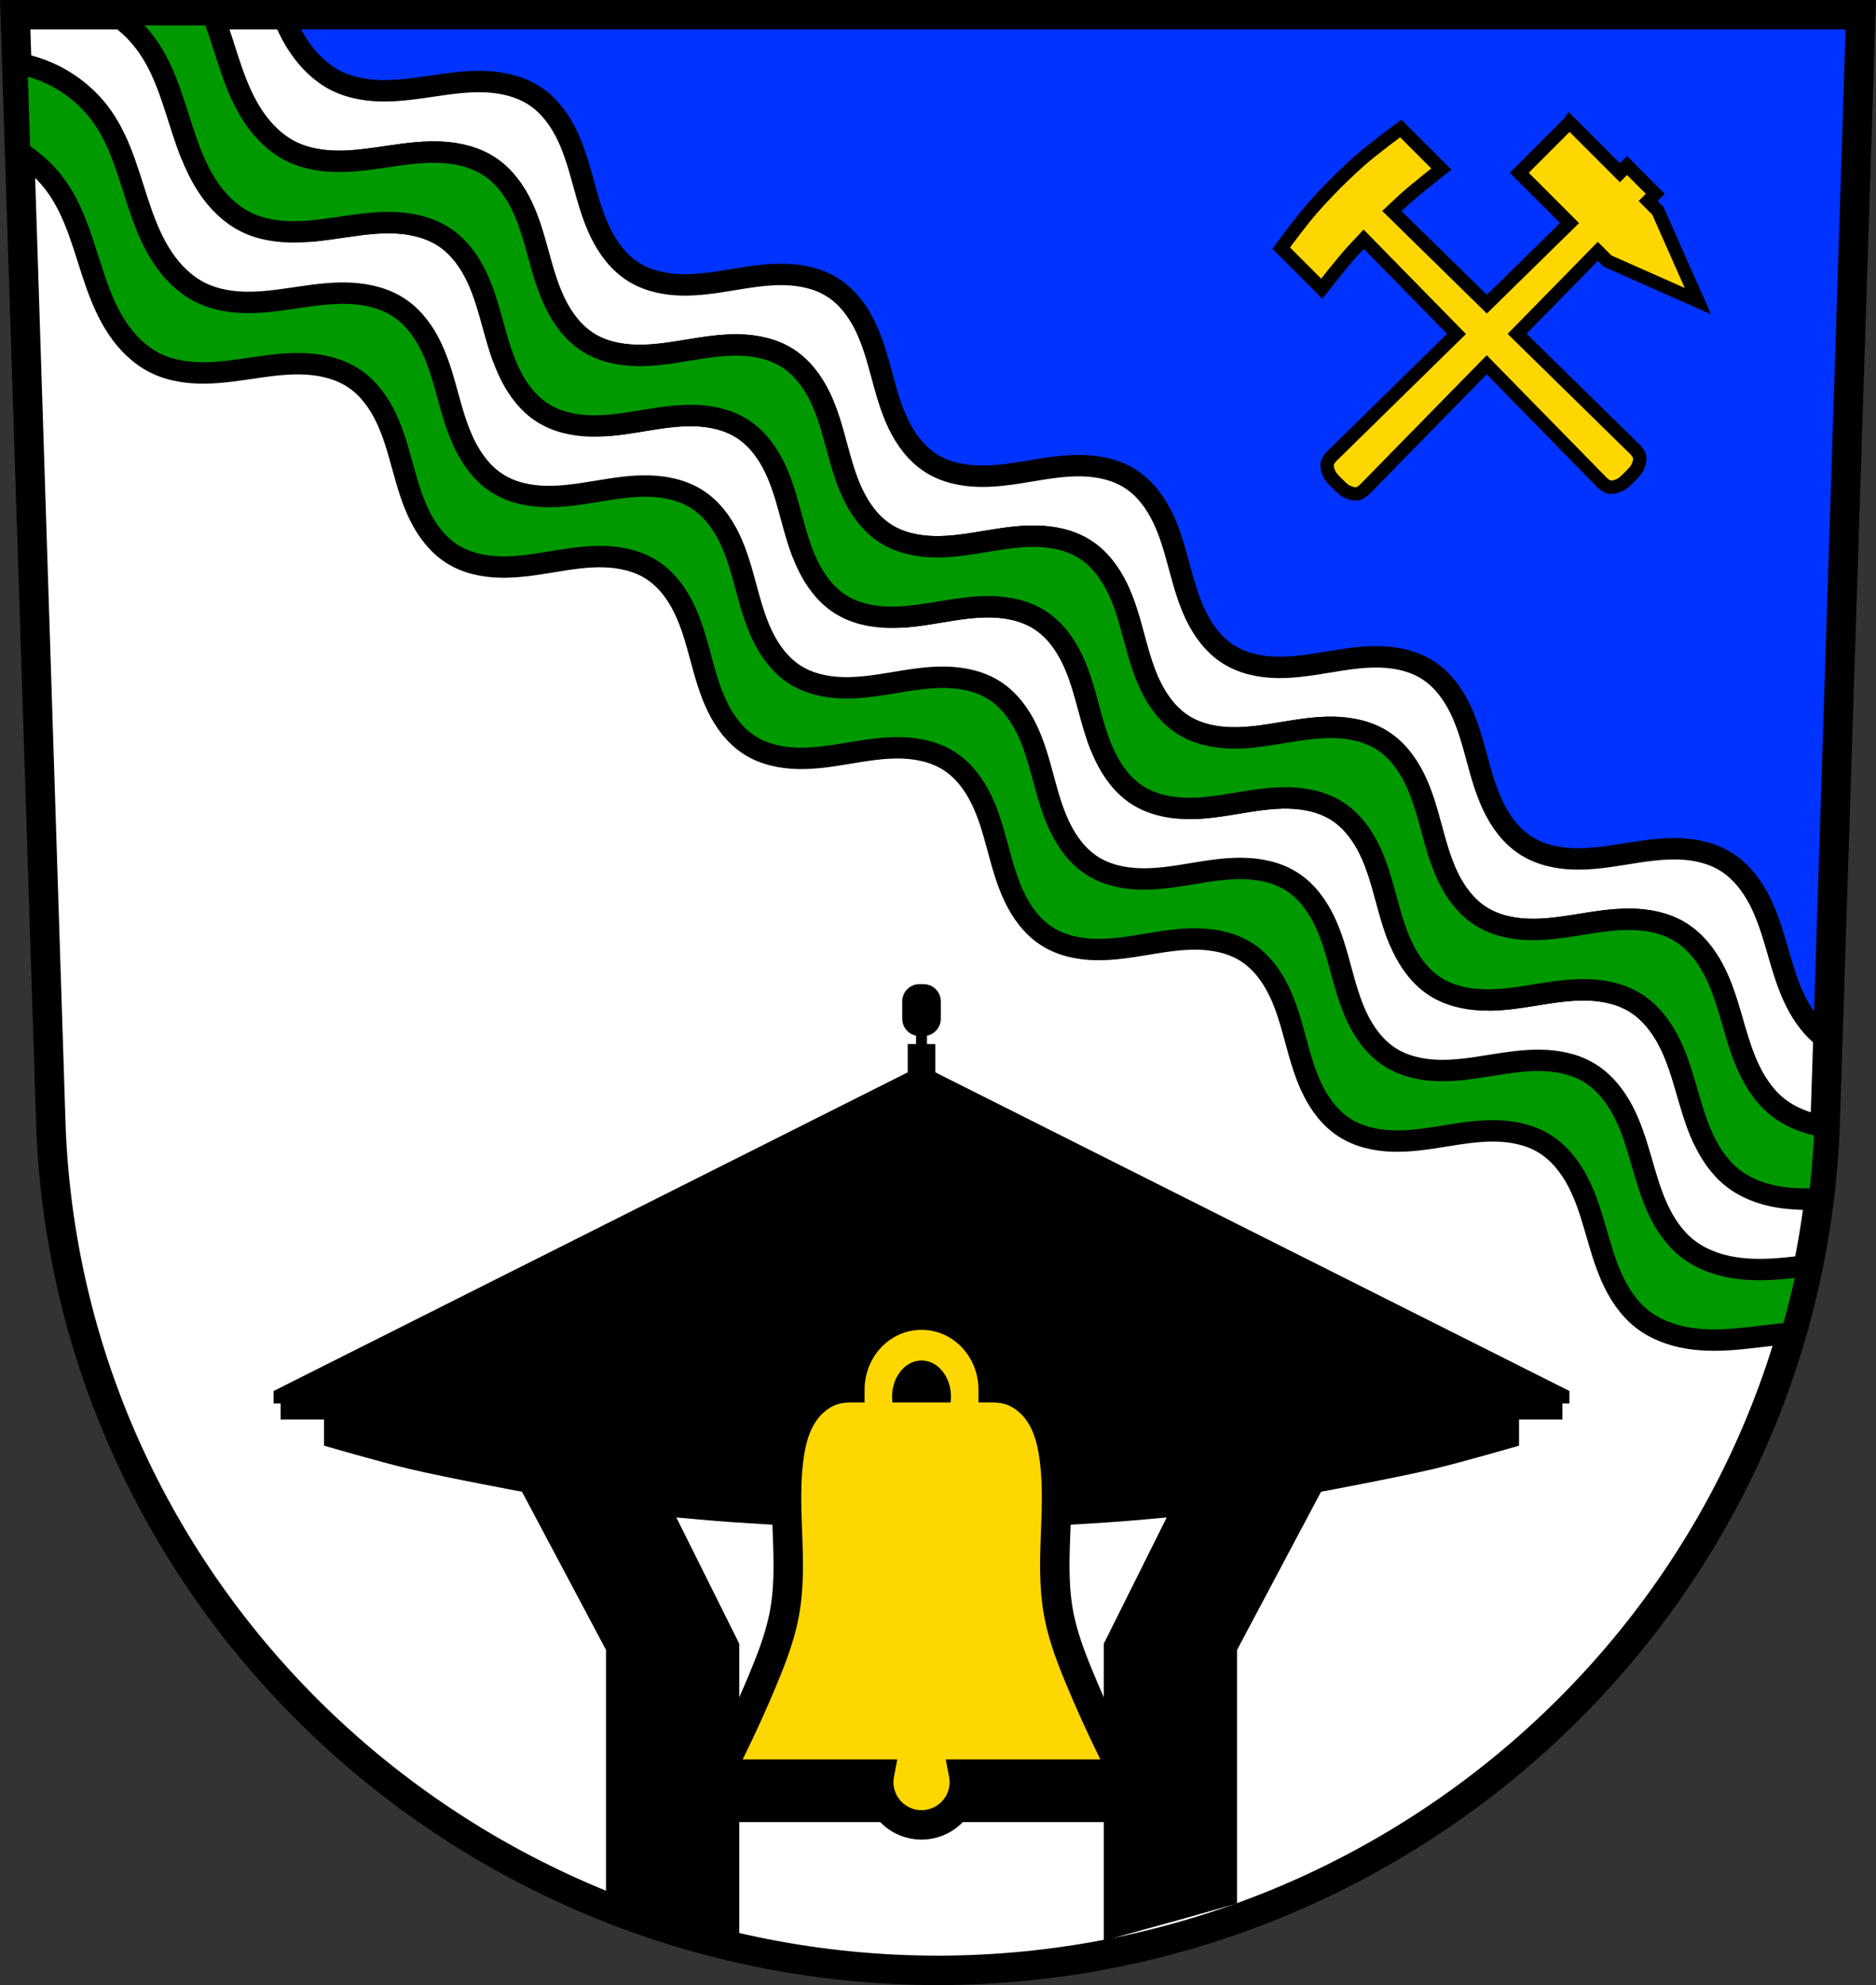 <?xml version="1.0" encoding="UTF-8" standalone="no"?>
<!-- Created with Inkscape (http://www.inkscape.org/) -->

<svg
   xmlns:dc="http://purl.org/dc/elements/1.1/"
   xmlns:cc="http://creativecommons.org/ns#"
   xmlns:rdf="http://www.w3.org/1999/02/22-rdf-syntax-ns#"
   xmlns:svg="http://www.w3.org/2000/svg"
   xmlns="http://www.w3.org/2000/svg"
   xmlns:sodipodi="http://sodipodi.sourceforge.net/DTD/sodipodi-0.dtd"
   xmlns:inkscape="http://www.inkscape.org/namespaces/inkscape"
   width="197.932mm"
   height="209.344mm"
   viewBox="0 0 701.334 741.769"
   id="svg16655"
   version="1.1"
   inkscape:version="0.91 r13725"
   sodipodi:docname="DEU Grünebach COA.svg">
  <rect x="0" y="0" width="701.334" height="741.769" fill="#333333" stroke="none"/>
  <defs
     id="defs16657">
    <inkscape:path-effect
       effect="spiro"
       id="path-effect17965"
       is_visible="true" />
    <inkscape:path-effect
       effect="spiro"
       id="path-effect17951"
       is_visible="true" />
    <inkscape:path-effect
       effect="spiro"
       id="path-effect17886"
       is_visible="true" />
    <inkscape:path-effect
       effect="spiro"
       id="path-effect17664"
       is_visible="true" />
    <inkscape:path-effect
       effect="spiro"
       id="path-effect17664-9"
       is_visible="true" />
    <inkscape:path-effect
       effect="spiro"
       id="path-effect17664-0"
       is_visible="true" />
    <inkscape:path-effect
       effect="spiro"
       id="path-effect17664-1"
       is_visible="true" />
    <inkscape:path-effect
       effect="spiro"
       id="path-effect17664-7"
       is_visible="true" />
    <inkscape:path-effect
       effect="spiro"
       id="path-effect17664-9-1"
       is_visible="true" />
    <inkscape:path-effect
       effect="spiro"
       id="path-effect17664-0-9"
       is_visible="true" />
    <inkscape:path-effect
       effect="spiro"
       id="path-effect17664-1-2"
       is_visible="true" />
    <inkscape:path-effect
       effect="spiro"
       id="path-effect17965-6"
       is_visible="true" />
  </defs>
  <sodipodi:namedview
     id="base"
     pagecolor="#ffffff"
     bordercolor="#666666"
     borderopacity="1.0"
     inkscape:pageopacity="0.0"
     inkscape:pageshadow="2"
     inkscape:zoom="0.72664172"
     inkscape:cx="350.66705"
     inkscape:cy="370.88431"
     inkscape:document-units="px"
     inkscape:current-layer="layer1"
     showgrid="false"
     inkscape:window-width="1366"
     inkscape:window-height="745"
     inkscape:window-x="-8"
     inkscape:window-y="-8"
     inkscape:window-maximized="1"
     fit-margin-top="0"
     fit-margin-left="0"
     fit-margin-right="0"
     fit-margin-bottom="0"
     inkscape:snap-midpoints="true"
     inkscape:snap-smooth-nodes="true"
     inkscape:object-nodes="true"
     inkscape:snap-nodes="false" />
  <g
     inkscape:label="Ebene 1"
     inkscape:groupmode="layer"
     id="layer1"
     transform="translate(-25.304,-43.481)">
    <path
       style="fill:#0033ff;fill-opacity:1;fill-rule:evenodd;stroke:none;stroke-width:11;stroke-opacity:1"
       inkscape:connector-curvature="0"
       d="m 30.983,48.981 13.398,416.624 c 7.415,175.25 153.92,314.046 331.589,314.144 177.51,-0.215 324.069,-139.061 331.589,-314.144 l 13.398,-416.624 -344.979,0 z"
       id="path10563-0-8" />
    <path
       style="fill:#ffffff;fill-rule:evenodd;stroke:#000000;stroke-width:8;stroke-linecap:butt;stroke-linejoin:round;stroke-miterlimit:4;stroke-dasharray:none;stroke-opacity:1"
       d="M 5.68 5.5 L 19.078 422.125 C 26.493 597.375 172.997 736.171 350.666 736.27 C 519.387 736.065 660.143 610.615 680.125 447.85 C 677.266 448.02 674.4 448.086 671.547 447.957 L 636.656 425.256 C 636.558 425.043 636.453 424.834 636.357 424.621 C 633.76 418.797 632.068 412.62 630.283 406.498 C 628.498 400.376 626.593 394.241 623.613 388.604 C 620.633 382.966 616.493 377.8 611.035 374.502 C 605.567 371.197 599.061 369.935 592.672 369.857 C 586.283 369.78 579.94 370.824 573.631 371.838 C 568.238 372.704 562.808 373.546 557.355 373.656 L 523.209 351.439 C 521.082 346.387 519.63 341.061 518.189 335.764 C 516.511 329.594 514.81 323.387 512.025 317.631 C 509.24 311.875 505.278 306.535 499.893 303.088 C 494.506 299.64 487.996 298.278 481.602 298.156 C 475.207 298.034 468.856 299.083 462.547 300.127 C 457.48 300.965 452.385 301.794 447.264 302.025 L 411.453 278.725 C 409.615 274.08 408.29 269.229 406.982 264.398 C 405.311 258.225 403.623 252.01 400.852 246.246 C 398.08 240.482 394.129 235.133 388.748 231.676 C 383.367 228.219 376.857 226.846 370.463 226.721 C 364.068 226.595 357.716 227.644 351.406 228.689 C 346.757 229.46 342.083 230.23 337.387 230.533 L 299.816 206.088 C 298.219 201.823 297.011 197.403 295.818 193 C 294.146 186.827 292.46 180.613 289.691 174.848 C 286.923 169.082 282.978 163.728 277.604 160.262 C 272.23 156.796 265.727 155.409 259.334 155.268 C 252.941 155.127 246.589 156.161 240.279 157.199 C 235.996 157.904 231.693 158.604 227.371 158.951 L 187.945 133.299 C 186.584 129.522 185.497 125.637 184.428 121.764 C 182.728 115.604 181.042 109.402 178.316 103.623 C 175.591 97.844 171.738 92.45 166.459 88.85 C 161.191 85.257 154.772 83.637 148.406 83.27 C 142.04 82.902 135.669 83.72 129.359 84.641 C 124.861 85.297 120.355 86 115.828 86.375 L 71.406 57.473 C 70.791 55.926 70.213 54.363 69.664 52.795 C 65.443 40.744 62.604 27.919 55.314 17.436 C 52.072 12.773 47.965 8.746 43.309 5.5 L 5.68 5.5 z M 79.586 5.5 C 82.204 12.342 84.176 19.516 86.6 26.438 C 88.71 32.463 91.219 38.399 94.777 43.699 C 98.336 48.999 103.007 53.663 108.713 56.527 C 114.412 59.388 120.909 60.347 127.285 60.289 C 133.662 60.231 139.983 59.204 146.293 58.283 C 152.603 57.362 158.974 56.545 165.34 56.912 C 171.706 57.279 178.126 58.899 183.395 62.492 C 188.673 66.093 192.526 71.486 195.252 77.266 C 197.978 83.045 199.663 89.247 201.363 95.406 C 203.063 101.566 204.806 107.759 207.631 113.49 C 210.456 119.222 214.456 124.525 219.855 127.941 C 225.259 131.36 231.769 132.702 238.162 132.814 C 244.555 132.927 250.905 131.88 257.215 130.842 C 263.524 129.804 269.877 128.771 276.27 128.912 C 282.662 129.053 289.166 130.438 294.539 133.904 C 299.913 137.371 303.859 142.725 306.627 148.49 C 309.395 154.255 311.079 160.47 312.752 166.643 C 314.425 172.815 316.114 179.027 318.889 184.789 C 321.663 190.551 325.618 195.899 331 199.354 C 336.382 202.808 342.891 204.178 349.285 204.303 C 355.68 204.427 362.032 203.378 368.342 202.332 C 374.651 201.286 381.004 200.237 387.398 200.363 C 393.793 200.489 400.303 201.861 405.684 205.318 C 411.064 208.776 415.015 214.125 417.787 219.889 C 420.559 225.652 422.245 231.868 423.916 238.041 C 425.587 244.214 427.274 250.427 430.045 256.191 C 432.816 261.956 436.765 267.308 442.145 270.768 C 447.524 274.227 454.032 275.601 460.426 275.73 C 466.82 275.859 473.173 274.814 479.482 273.77 C 485.792 272.725 492.143 271.677 498.537 271.799 C 504.931 271.921 511.44 273.283 516.826 276.73 C 522.212 280.177 526.176 285.518 528.961 291.273 C 531.746 297.029 533.447 303.238 535.125 309.408 C 536.803 315.578 538.489 321.789 541.248 327.557 C 544.008 333.325 547.934 338.687 553.289 342.182 C 558.64 345.673 565.125 347.107 571.512 347.295 C 577.899 347.483 584.256 346.494 590.564 345.48 C 596.873 344.467 603.218 343.423 609.607 343.5 C 615.997 343.577 622.502 344.839 627.971 348.145 C 633.428 351.443 637.569 356.608 640.549 362.246 C 643.529 367.884 645.434 374.019 647.219 380.141 C 649.004 386.263 650.695 392.44 653.293 398.264 C 655.891 404.087 659.461 409.599 664.432 413.594 C 669.408 417.593 675.593 419.903 681.893 420.938 C 682.026 420.959 682.16 420.973 682.293 420.994 L 683.332 388.686 C 682.659 388.229 682.003 387.747 681.367 387.236 C 676.397 383.242 672.826 377.73 670.229 371.906 C 667.631 366.083 665.939 359.905 664.154 353.783 C 662.369 347.661 660.464 341.526 657.484 335.889 C 654.505 330.251 650.364 325.086 644.906 321.787 C 639.438 318.482 632.932 317.22 626.543 317.143 C 620.154 317.065 613.809 318.109 607.5 319.123 C 601.191 320.137 594.834 321.125 588.447 320.938 C 582.06 320.75 575.576 319.316 570.225 315.824 C 564.87 312.33 560.943 306.967 558.184 301.199 C 555.424 295.431 553.739 289.221 552.061 283.051 C 550.382 276.881 548.681 270.672 545.896 264.916 C 543.112 259.16 539.147 253.82 533.762 250.373 C 528.375 246.926 521.867 245.563 515.473 245.441 C 509.078 245.319 502.726 246.368 496.416 247.412 C 490.106 248.456 483.753 249.502 477.359 249.373 C 470.965 249.244 464.459 247.87 459.08 244.41 C 453.701 240.951 449.751 235.598 446.98 229.834 C 444.21 224.07 442.523 217.857 440.852 211.684 C 439.18 205.51 437.495 199.295 434.723 193.531 C 431.951 187.767 428 182.418 422.619 178.961 C 417.238 175.504 410.728 174.132 404.334 174.006 C 397.94 173.88 391.587 174.929 385.277 175.975 C 378.968 177.02 372.615 178.07 366.221 177.945 C 359.826 177.821 353.318 176.451 347.936 172.996 C 342.554 169.541 338.599 164.194 335.824 158.432 C 333.05 152.67 331.36 146.458 329.688 140.285 C 328.015 134.112 326.331 127.898 323.562 122.133 C 320.794 116.368 316.849 111.014 311.475 107.547 C 306.101 104.081 299.598 102.696 293.205 102.555 C 286.812 102.414 280.46 103.447 274.15 104.484 C 267.841 105.522 261.491 106.57 255.098 106.457 C 248.704 106.344 242.195 105.003 236.791 101.584 C 231.391 98.168 227.391 92.864 224.566 87.133 C 221.741 81.401 219.999 75.208 218.299 69.049 C 216.599 62.889 214.913 56.687 212.188 50.908 C 209.462 45.129 205.609 39.735 200.33 36.135 C 195.062 32.542 188.642 30.922 182.275 30.555 C 175.909 30.187 169.538 31.005 163.229 31.926 C 156.919 32.846 150.597 33.874 144.221 33.932 C 137.844 33.989 131.348 33.031 125.648 30.17 C 119.943 27.306 115.272 22.642 111.713 17.342 C 109.229 13.643 107.264 9.632 105.582 5.5 L 79.586 5.5 z "
       transform="translate(25.304,43.481)"
       id="path17662-91" />
    <path
       style="fill:none;fill-rule:evenodd;stroke:#000000;stroke-width:11;stroke-opacity:1"
       inkscape:connector-curvature="0"
       d="m 30.983,48.981 13.398,416.624 c 7.415,175.25 153.92,314.046 331.589,314.144 177.51,-0.215 324.069,-139.061 331.589,-314.144 l 13.398,-416.624 -344.979,0 z"
       id="path10563-0" />
    <path
       style="fill:#009900;fill-rule:evenodd;stroke:#000000;stroke-width:8;stroke-linecap:butt;stroke-linejoin:round;stroke-miterlimit:4;stroke-dasharray:none;stroke-opacity:1;fill-opacity:1"
       d="M 43.309 5.5 C 47.965 8.746 52.072 12.773 55.314 17.436 C 62.604 27.919 65.443 40.744 69.664 52.795 C 71.774 58.82 74.283 64.756 77.842 70.057 C 81.401 75.357 86.072 80.021 91.777 82.885 C 97.476 85.746 103.973 86.704 110.35 86.646 C 116.726 86.589 123.049 85.561 129.359 84.641 C 135.669 83.72 142.04 82.902 148.406 83.27 C 154.772 83.637 161.191 85.257 166.459 88.85 C 171.738 92.45 175.591 97.844 178.316 103.623 C 181.042 109.402 182.728 115.604 184.428 121.764 C 186.128 127.923 187.87 134.116 190.695 139.848 C 193.52 145.579 197.52 150.883 202.92 154.299 C 208.324 157.717 214.833 159.059 221.227 159.172 C 227.62 159.285 233.97 158.237 240.279 157.199 C 246.589 156.161 252.941 155.127 259.334 155.268 C 265.727 155.409 272.23 156.796 277.604 160.262 C 282.978 163.728 286.923 169.082 289.691 174.848 C 292.46 180.613 294.146 186.827 295.818 193 C 297.491 199.173 299.179 205.384 301.953 211.146 C 304.728 216.909 308.683 222.256 314.064 225.711 C 319.447 229.166 325.955 230.536 332.35 230.66 C 338.744 230.785 345.097 229.735 351.406 228.689 C 357.716 227.644 364.068 226.595 370.463 226.721 C 376.857 226.846 383.367 228.219 388.748 231.676 C 394.129 235.133 398.08 240.482 400.852 246.246 C 403.623 252.01 405.311 258.225 406.982 264.398 C 408.654 270.572 410.339 276.784 413.109 282.549 C 415.88 288.313 419.83 293.665 425.209 297.125 C 430.588 300.584 437.096 301.959 443.49 302.088 C 449.884 302.217 456.237 301.171 462.547 300.127 C 468.856 299.083 475.207 298.034 481.602 298.156 C 487.996 298.278 494.506 299.64 499.893 303.088 C 505.278 306.535 509.24 311.875 512.025 317.631 C 514.81 323.387 516.511 329.594 518.189 335.764 C 519.868 341.934 521.553 348.146 524.312 353.914 C 527.072 359.682 530.999 365.043 536.354 368.537 C 541.705 372.029 548.189 373.465 554.576 373.652 C 560.963 373.84 567.322 372.851 573.631 371.838 C 579.94 370.824 586.283 369.78 592.672 369.857 C 599.061 369.935 605.567 371.197 611.035 374.502 C 616.493 377.8 620.633 382.966 623.613 388.604 C 626.593 394.241 628.498 400.376 630.283 406.498 C 632.068 412.62 633.76 418.797 636.357 424.621 C 638.955 430.445 642.528 435.956 647.498 439.951 C 652.474 443.951 658.657 446.261 664.957 447.295 C 669.961 448.116 675.054 448.162 680.123 447.855 C 681.164 439.375 681.883 430.796 682.256 422.125 L 682.293 420.994 C 682.16 420.973 682.026 420.959 681.893 420.938 C 675.593 419.903 669.408 417.593 664.432 413.594 C 659.461 409.599 655.891 404.087 653.293 398.264 C 650.695 392.44 649.004 386.263 647.219 380.141 C 645.434 374.019 643.529 367.884 640.549 362.246 C 637.569 356.608 633.428 351.443 627.971 348.145 C 622.502 344.839 615.997 343.577 609.607 343.5 C 603.218 343.423 596.873 344.467 590.564 345.48 C 584.256 346.494 577.899 347.483 571.512 347.295 C 565.125 347.107 558.64 345.673 553.289 342.182 C 547.934 338.687 544.008 333.325 541.248 327.557 C 538.489 321.789 536.803 315.578 535.125 309.408 C 533.447 303.238 531.746 297.029 528.961 291.273 C 526.176 285.518 522.212 280.177 516.826 276.73 C 511.44 273.283 504.931 271.921 498.537 271.799 C 492.143 271.677 485.792 272.725 479.482 273.77 C 473.173 274.814 466.82 275.859 460.426 275.73 C 454.032 275.601 447.524 274.227 442.145 270.768 C 436.765 267.308 432.816 261.956 430.045 256.191 C 427.274 250.427 425.587 244.214 423.916 238.041 C 422.245 231.868 420.559 225.652 417.787 219.889 C 415.015 214.125 411.064 208.776 405.684 205.318 C 400.303 201.861 393.793 200.489 387.398 200.363 C 381.004 200.237 374.651 201.286 368.342 202.332 C 362.032 203.378 355.68 204.427 349.285 204.303 C 342.891 204.178 336.382 202.808 331 199.354 C 325.618 195.899 321.663 190.551 318.889 184.789 C 316.114 179.027 314.425 172.815 312.752 166.643 C 311.079 160.47 309.395 154.255 306.627 148.49 C 303.859 142.725 299.913 137.371 294.539 133.904 C 289.166 130.438 282.662 129.053 276.27 128.912 C 269.877 128.771 263.524 129.804 257.215 130.842 C 250.905 131.88 244.555 132.927 238.162 132.814 C 231.769 132.702 225.259 131.36 219.855 127.941 C 214.456 124.525 210.456 119.222 207.631 113.49 C 204.806 107.759 203.063 101.566 201.363 95.406 C 199.663 89.247 197.978 83.045 195.252 77.266 C 192.526 71.486 188.673 66.093 183.395 62.492 C 178.126 58.899 171.706 57.279 165.34 56.912 C 158.974 56.545 152.603 57.362 146.293 58.283 C 139.983 59.204 133.662 60.231 127.285 60.289 C 120.909 60.347 114.412 59.388 108.713 56.527 C 103.007 53.663 98.336 48.999 94.777 43.699 C 91.219 38.399 88.71 32.463 86.6 26.438 C 84.176 19.516 82.204 12.342 79.586 5.5 L 43.309 5.5 z M 6.264 23.637 L 7.33 56.82 C 12.861 60.274 17.722 64.795 21.445 70.15 C 28.735 80.634 31.572 93.459 35.793 105.51 C 37.903 111.535 40.412 117.471 43.971 122.771 C 47.53 128.072 52.201 132.736 57.906 135.6 C 63.605 138.46 70.102 139.419 76.479 139.361 C 82.855 139.304 89.178 138.276 95.488 137.355 C 101.798 136.435 108.169 135.617 114.535 135.984 C 120.901 136.352 127.32 137.971 132.588 141.564 C 137.867 145.165 141.72 150.559 144.445 156.338 C 147.171 162.117 148.859 168.319 150.559 174.479 C 152.259 180.638 153.999 186.831 156.824 192.562 C 159.649 198.294 163.651 203.597 169.051 207.014 C 174.454 210.432 180.962 211.774 187.355 211.887 C 193.749 212 200.099 210.952 206.408 209.914 C 212.718 208.876 219.072 207.841 225.465 207.982 C 231.857 208.123 238.359 209.511 243.732 212.977 C 249.107 216.443 253.052 221.797 255.82 227.562 C 258.589 233.328 260.275 239.542 261.947 245.715 C 263.62 251.888 265.309 258.099 268.084 263.861 C 270.859 269.623 274.811 274.971 280.193 278.426 C 285.576 281.881 292.086 283.251 298.48 283.375 C 304.875 283.499 311.228 282.45 317.537 281.404 C 323.847 280.359 330.199 279.31 336.594 279.436 C 342.988 279.561 349.496 280.933 354.877 284.391 C 360.258 287.848 364.209 293.197 366.98 298.961 C 369.752 304.725 371.44 310.94 373.111 317.113 C 374.783 323.287 376.468 329.499 379.238 335.264 C 382.009 341.028 385.959 346.38 391.338 349.84 C 396.717 353.299 403.225 354.674 409.619 354.803 C 416.013 354.932 422.366 353.886 428.676 352.842 C 434.985 351.798 441.336 350.749 447.73 350.871 C 454.125 350.993 460.635 352.355 466.021 355.803 C 471.407 359.25 475.371 364.588 478.156 370.344 C 480.941 376.1 482.64 382.308 484.318 388.479 C 485.996 394.649 487.682 400.861 490.441 406.629 C 493.201 412.397 497.127 417.758 502.482 421.252 C 507.834 424.744 514.32 426.18 520.707 426.367 C 527.094 426.555 533.451 425.564 539.76 424.551 C 546.069 423.537 552.412 422.495 558.801 422.572 C 565.19 422.65 571.697 423.912 577.166 427.217 C 582.623 430.515 586.764 435.681 589.744 441.318 C 592.724 446.956 594.627 453.091 596.412 459.213 C 598.197 465.335 599.889 471.512 602.486 477.336 C 605.084 483.16 608.656 488.671 613.627 492.666 C 618.603 496.665 624.786 498.976 631.086 500.01 C 637.386 501.044 643.828 500.858 650.186 500.273 C 656.718 499.673 663.283 498.658 669.828 498.119 C 672.218 489.85 674.288 481.448 676.023 472.924 C 673.053 473.284 670.083 473.644 667.121 473.916 C 660.764 474.501 654.321 474.687 648.021 473.652 C 641.722 472.618 635.539 470.308 630.562 466.309 C 625.592 462.314 622.02 456.802 619.422 450.979 C 616.824 445.155 615.133 438.977 613.348 432.855 C 611.563 426.734 609.66 420.599 606.68 414.961 C 603.7 409.323 599.557 404.158 594.1 400.859 C 588.631 397.554 582.126 396.292 575.736 396.215 C 569.347 396.137 563.004 397.18 556.695 398.193 C 550.386 399.207 544.03 400.197 537.643 400.01 C 531.256 399.822 524.769 398.386 519.418 394.895 C 514.063 391.4 510.136 386.04 507.377 380.271 C 504.617 374.503 502.932 368.291 501.254 362.121 C 499.576 355.951 497.877 349.742 495.092 343.986 C 492.307 338.231 488.343 332.892 482.957 329.445 C 477.57 325.998 471.06 324.636 464.666 324.514 C 458.272 324.392 451.921 325.44 445.611 326.484 C 439.302 327.528 432.949 328.574 426.555 328.445 C 420.161 328.316 413.652 326.942 408.273 323.482 C 402.894 320.023 398.944 314.671 396.174 308.906 C 393.403 303.142 391.718 296.929 390.047 290.756 C 388.376 284.582 386.688 278.367 383.916 272.604 C 381.144 266.84 377.193 261.49 371.812 258.033 C 366.432 254.576 359.924 253.204 353.529 253.078 C 347.135 252.952 340.782 254.001 334.473 255.047 C 328.163 256.092 321.81 257.142 315.416 257.018 C 309.022 256.893 302.511 255.523 297.129 252.068 C 291.747 248.614 287.792 243.266 285.018 237.504 C 282.243 231.742 280.555 225.53 278.883 219.357 C 277.21 213.185 275.524 206.97 272.756 201.205 C 269.988 195.44 266.042 190.086 260.668 186.619 C 255.295 183.153 248.791 181.766 242.398 181.625 C 236.006 181.484 229.653 182.519 223.344 183.557 C 217.034 184.594 210.684 185.642 204.291 185.529 C 197.898 185.416 191.39 184.075 185.986 180.656 C 180.586 177.24 176.585 171.936 173.76 166.205 C 170.935 160.474 169.194 154.281 167.494 148.121 C 165.794 141.962 164.107 135.76 161.381 129.98 C 158.655 124.201 154.802 118.807 149.523 115.207 C 144.255 111.614 137.837 109.994 131.471 109.627 C 125.104 109.26 118.734 110.077 112.424 110.998 C 106.114 111.919 99.791 112.946 93.414 113.004 C 87.038 113.062 80.541 112.103 74.842 109.242 C 69.136 106.378 64.465 101.714 60.906 96.414 C 57.347 91.114 54.839 85.178 52.729 79.152 C 48.508 67.102 45.67 54.276 38.381 43.793 C 30.965 33.128 19.067 25.739 6.264 23.637 z "
       transform="translate(25.304,43.481)"
       id="path17662-4-9" />
    <path
       style="fill:#000000;fill-rule:evenodd;stroke:none;stroke-width:1px;stroke-linecap:butt;stroke-linejoin:miter;stroke-opacity:1"
       d="m 369.056,411.221 c -3.579,0 -6.459,2.88 -6.459,6.459 l 0,6.461 c 0,3.136 2.212,5.735 5.168,6.33 l 0,3.145 -3.123,0 0,10.568 -237.053,119.072 0,4.654 2.625,0 0,5.984 16.217,0 0,9.779 c 0,0 20.946,6.091 31.555,8.611 14.05,3.338 42.465,8.611 42.465,8.611 l 31.408,59.115 0,94.73 19.223,5.459 30.596,8.447 0,-44.312 6.203,0 43.812,0 36.217,0 29.834,0 20.199,0 0,44.312 30.6,-8.447 19.223,-5.459 0,-94.73 31.406,-59.115 c 0,0 28.413,-5.273 42.463,-8.611 10.609,-2.521 31.555,-8.611 31.555,-8.611 l 0,-9.779 16.221,0 0,-5.984 2.621,0 0,-4.654 -237.053,-119.074 0,-10.566 -3.123,0 0,-3.145 c 2.956,-0.595 5.168,-3.194 5.168,-6.33 l 0,-6.461 c 0,-3.579 -2.88,-6.459 -6.459,-6.459 l -1.508,0 z m -90.914,199.275 c 0,0 14.276,1.349 21.43,1.814 16.553,1.077 33.125,2.07 49.713,2.264 6.844,0.08 20.527,-0.455 20.527,-0.455 0,0 13.682,0.535 20.525,0.455 16.587,-0.194 33.162,-1.187 49.715,-2.264 7.154,-0.465 21.428,-1.814 21.428,-1.814 l -23.537,47.184 0,24.559 -136.266,0 0,-24.559 -23.535,-47.184 z"
       id="path17913"
       inkscape:connector-curvature="0" />
    <path
       style="fill:#ffd700;fill-rule:evenodd;stroke:#000000;stroke-width:11;stroke-linecap:butt;stroke-linejoin:miter;stroke-opacity:1;stroke-miterlimit:4;stroke-dasharray:none;fill-opacity:1"
       d="m 369.809,535.936 c -11.794,0 -21.287,9.495 -21.287,21.289 l 0,4.824 -4.658,0 c -2.575,0 -5.179,0.215 -7.605,1.078 -4.602,1.637 -8.448,5.08 -11.021,9.232 -2.903,4.685 -4.243,10.174 -4.99,15.635 -0.587,4.288 -0.833,8.617 -0.889,12.945 -0.193,15.117 1.947,30.396 -0.773,45.268 -1.555,8.502 -4.666,16.635 -7.984,24.615 -5.03,12.095 -10.58,23.973 -16.631,35.592 l 60.127,0 a 16,16 0 0 0 -0.287,2.963 16,16 0 0 0 16,16 16,16 0 0 0 16,-16 16,16 0 0 0 -0.287,-2.963 l 60.129,0 c -6.051,-11.618 -11.601,-23.497 -16.631,-35.592 -3.319,-7.98 -6.429,-16.114 -7.984,-24.615 -2.721,-14.871 -0.58,-30.151 -0.773,-45.268 -0.055,-4.328 -0.302,-8.657 -0.889,-12.945 -0.747,-5.46 -2.087,-10.95 -4.99,-15.635 -2.573,-4.152 -6.419,-7.595 -11.021,-9.232 -2.426,-0.863 -5.03,-1.078 -7.605,-1.078 l -4.658,0 0,-4.824 c 0,-11.794 -9.495,-21.289 -21.289,-21.289 z m 0.002,10.891 c 6.1,0 11.01,5.75 11.01,12.891 0,0.798 -0.07,1.575 -0.188,2.332 l -10.824,0 -10.822,0 c -0.117,-0.757 -0.188,-1.534 -0.188,-2.332 0,-7.141 4.912,-12.891 11.012,-12.891 z"
       id="path17963"
       inkscape:connector-curvature="0" />
    <path
       style="fill:#ffd700;fill-opacity:1;fill-rule:evenodd;stroke:none;stroke-width:1px;stroke-linecap:butt;stroke-linejoin:miter;stroke-opacity:1"
       d="m 369.81,540.399 c -11.794,0 -21.287,9.99 -21.287,22.399 l 0,5.076 10.465,0 c -0.117,-0.797 -0.188,-1.614 -0.188,-2.454 0,-7.513 4.912,-13.563 11.012,-13.563 6.1,0 11.01,6.049 11.01,13.563 0,0.84 -0.07,1.657 -0.188,2.454 l 10.465,0 0,-5.076 c 0,-12.409 -9.495,-22.399 -21.289,-22.399 z"
       id="path17963-1"
       inkscape:connector-curvature="0" />
    <path
       style="fill:#ffd700;fill-opacity:1;fill-rule:evenodd;stroke:#000000;stroke-width:5;stroke-linecap:butt;stroke-linejoin:miter;stroke-miterlimit:4;stroke-dasharray:none;stroke-opacity:1"
       d="m 612.088,89.241 -18.801,18.801 18.787,18.787 -30.92,30.305 -35.516,-34.809 c 1.481,-1.404 2.973,-2.796 4.484,-4.166 4.476,-4.06 14.006,-11.512 14.006,-11.512 L 548.973,91.493 c 0,0 -10.287,7.568 -15.061,11.797 -3.148,2.788 -6.213,5.676 -9.189,8.652 -2.976,2.976 -5.864,6.042 -8.652,9.189 -4.229,4.773 -11.797,15.061 -11.797,15.061 l 15.154,15.156 c 0,0 7.452,-9.53 11.512,-14.006 1.371,-1.512 2.764,-3.005 4.168,-4.486 l 34.697,35.402 -47.031,46.094 c 0,0 -1.172,1.495 -1.295,2.395 -0.19,1.388 0.305,2.847 0.934,4.1 0.659,1.315 2.863,3.357 2.863,3.357 0.002,0.002 2.042,2.202 3.355,2.861 1.253,0.628 2.711,1.124 4.1,0.934 0.899,-0.123 2.395,-1.295 2.395,-1.295 l 45.98,-46.916 43.529,44.416 c 0,0 1.495,1.172 2.395,1.295 1.388,0.19 2.845,-0.305 4.098,-0.934 1.315,-0.659 3.357,-2.863 3.357,-2.863 10e-5,1e-4 2.204,-2.042 2.863,-3.355 0.628,-1.253 1.124,-2.711 0.934,-4.1 -0.123,-0.899 -1.297,-2.395 -1.297,-2.395 l -44.531,-43.645 30.193,-30.807 3.637,3.637 33.764,14.965 -14.963,-33.766 -3.646,-3.645 2.686,-2.686 -10.551,-10.551 -2.686,2.684 -18.799,-18.799 z"
       id="path18676"
       inkscape:connector-curvature="0" />
  </g>
</svg>
